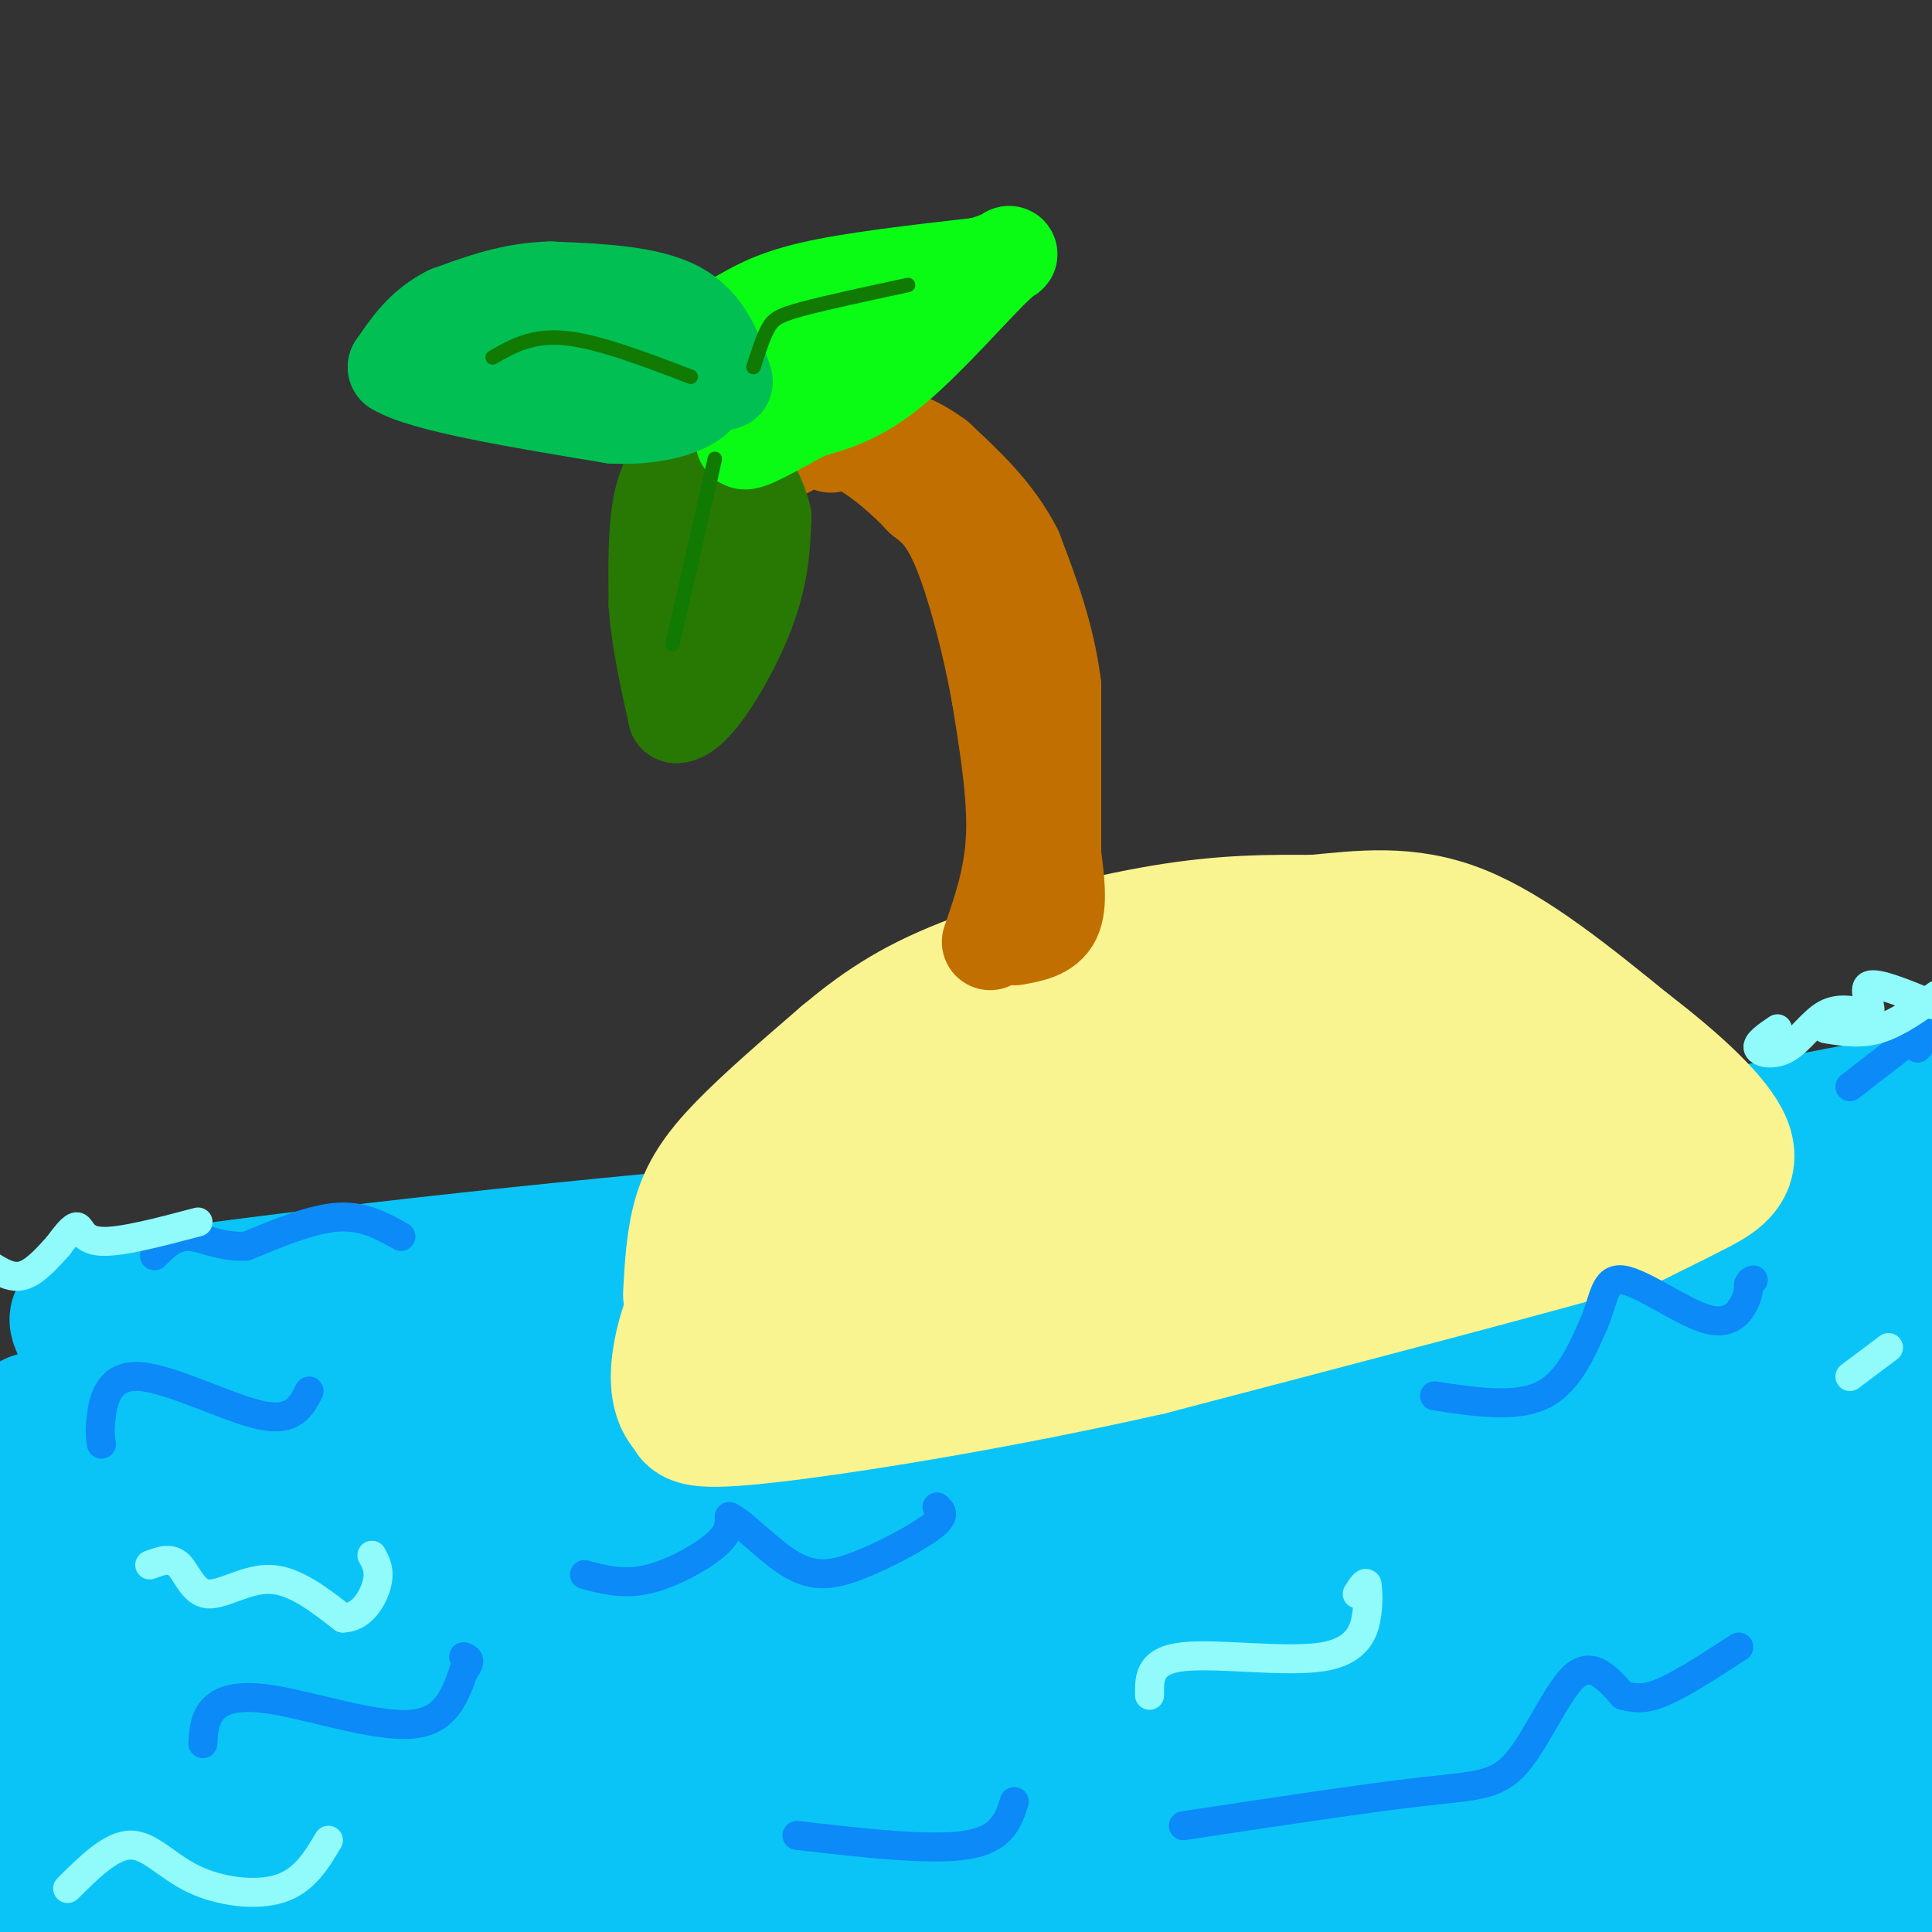 <svg viewBox='0 0 400 400' version='1.1' xmlns='http://www.w3.org/2000/svg' xmlns:xlink='http://www.w3.org/1999/xlink'><rect x="0" y="0" width="400" height="400" fill="#333333" stroke="none"/><g fill='none' stroke='rgb(11,196,247)' stroke-width='28' stroke-linecap='round' stroke-linejoin='round'><path d='M7,294c36.711,-9.422 73.422,-18.844 113,-24c39.578,-5.156 82.022,-6.044 107,-8c24.978,-1.956 32.489,-4.978 40,-8'/><path d='M267,254c17.733,-4.356 42.067,-11.244 63,-15c20.933,-3.756 38.467,-4.378 56,-5'/><path d='M386,234c10.093,-2.295 7.324,-5.533 2,7c-5.324,12.533 -13.203,40.836 -16,56c-2.797,15.164 -0.514,17.190 -2,29c-1.486,11.810 -6.743,33.405 -12,55'/><path d='M358,381c-15.822,10.600 -49.378,9.600 -69,11c-19.622,1.400 -25.311,5.200 -31,9'/><path d='M35,392c-0.137,-6.869 -0.274,-13.738 27,-33c27.274,-19.262 81.958,-50.917 75,-55c-6.958,-4.083 -75.560,19.405 -110,30c-34.440,10.595 -34.720,8.298 -35,6'/><path d='M3,325c10.833,-7.750 21.667,-15.500 18,-15c-3.667,0.500 -21.833,9.250 -40,18'/><path d='M22,310c30.667,-12.156 61.333,-24.311 56,-17c-5.333,7.311 -46.667,34.089 -66,46c-19.333,11.911 -16.667,8.956 -14,6'/><path d='M0,340c3.638,-6.200 7.276,-12.401 29,-28c21.724,-15.599 61.534,-40.597 54,-28c-7.534,12.597 -62.411,62.790 -83,80c-20.589,17.210 -6.890,1.438 28,-26c34.890,-27.438 90.970,-66.541 97,-65c6.030,1.541 -37.992,43.726 -62,70c-24.008,26.274 -28.004,36.637 -32,47'/><path d='M31,390c14.369,-13.714 66.292,-71.500 77,-87c10.708,-15.500 -19.798,11.286 -46,36c-26.202,24.714 -48.101,47.357 -70,70'/><path d='M32,365c26.578,-15.805 53.157,-31.609 67,-39c13.843,-7.391 14.951,-6.367 24,-12c9.049,-5.633 26.040,-17.921 7,0c-19.040,17.921 -74.110,66.052 -96,84c-21.890,17.948 -10.600,5.713 5,-7c15.600,-12.713 35.511,-25.902 63,-41c27.489,-15.098 62.555,-32.103 62,-28c-0.555,4.103 -36.730,29.315 -62,46c-25.270,16.685 -39.635,24.842 -54,33'/><path d='M56,397c20.851,-9.809 41.703,-19.619 59,-27c17.297,-7.381 31.041,-12.334 55,-19c23.959,-6.666 58.134,-15.044 73,-18c14.866,-2.956 10.424,-0.489 16,-1c5.576,-0.511 21.169,-4.000 -8,5c-29.169,9.000 -103.100,30.490 -147,41c-43.900,10.510 -57.767,10.041 -52,10c5.767,-0.041 31.169,0.347 40,-1c8.831,-1.347 1.090,-4.430 47,-11c45.910,-6.570 145.471,-16.627 176,-20c30.529,-3.373 -7.973,-0.062 -48,7c-40.027,7.062 -81.579,17.875 -89,21c-7.421,3.125 19.290,-1.437 46,-6'/><path d='M224,378c13.810,-2.738 25.333,-6.583 49,-10c23.667,-3.417 59.476,-6.405 32,-1c-27.476,5.405 -118.238,19.202 -209,33'/><path d='M193,397c54.667,-7.083 109.333,-14.167 96,-13c-13.333,1.167 -94.667,10.583 -176,20'/><path d='M237,390c43.823,-6.249 87.645,-12.497 102,-14c14.355,-1.503 -0.759,1.741 -4,2c-3.241,0.259 5.389,-2.467 9,-6c3.611,-3.533 2.203,-7.874 7,-17c4.797,-9.126 15.799,-23.036 20,-16c4.201,7.036 1.600,35.018 -1,63'/><path d='M372,398c0.608,-5.068 1.215,-10.136 6,-27c4.785,-16.864 13.746,-45.524 16,-41c2.254,4.524 -2.200,42.233 -4,59c-1.800,16.767 -0.946,12.591 -1,3c-0.054,-9.591 -1.015,-24.597 1,-43c2.015,-18.403 7.008,-40.201 12,-62'/><path d='M399,316c-1.000,2.167 -2.000,4.333 -2,3c0.000,-1.333 1.000,-6.167 2,-11'/><path d='M396,262c-1.837,3.290 -3.675,6.581 -5,6c-1.325,-0.581 -2.139,-5.032 0,-15c2.139,-9.968 7.230,-25.453 6,-18c-1.230,7.453 -8.780,37.844 -14,46c-5.220,8.156 -8.110,-5.922 -11,-20'/><path d='M372,261c-11.516,3.666 -34.804,22.831 -64,31c-29.196,8.169 -64.298,5.341 -84,7c-19.702,1.659 -24.003,7.806 -52,15c-27.997,7.194 -79.692,15.437 -99,16c-19.308,0.563 -6.231,-6.553 48,-21c54.231,-14.447 149.615,-36.223 245,-58'/><path d='M366,251c-16.530,0.911 -180.355,32.187 -242,43c-61.645,10.813 -21.111,1.162 24,-7c45.111,-8.162 94.799,-14.834 91,-14c-3.799,0.834 -61.084,9.174 -104,17c-42.916,7.826 -71.462,15.139 -75,18c-3.538,2.861 17.932,1.270 52,-4c34.068,-5.270 80.734,-14.220 124,-20c43.266,-5.780 83.133,-8.390 123,-11'/><path d='M359,273c-30.631,9.968 -168.710,40.389 -198,46c-29.290,5.611 50.209,-13.588 100,-23c49.791,-9.412 69.875,-9.035 83,-9c13.125,0.035 19.291,-0.270 16,2c-3.291,2.270 -16.039,7.117 -12,8c4.039,0.883 24.866,-2.196 -30,10c-54.866,12.196 -185.426,39.668 -180,42c5.426,2.332 146.836,-20.477 213,-32c66.164,-11.523 57.082,-11.762 48,-12'/><path d='M383,308c-133.128,21.412 -266.257,42.824 -306,51c-39.743,8.176 13.898,3.116 47,-2c33.102,-5.116 45.665,-10.289 59,-14c13.335,-3.711 27.441,-5.962 76,-11c48.559,-5.038 131.571,-12.865 110,-7c-21.571,5.865 -147.725,25.422 -171,30c-23.275,4.578 56.328,-5.825 99,-9c42.672,-3.175 48.412,0.876 55,3c6.588,2.124 14.025,2.321 12,5c-2.025,2.679 -13.513,7.839 -25,13'/><path d='M339,367c-10.957,4.249 -25.850,8.371 -34,11c-8.150,2.629 -9.556,3.767 8,3c17.556,-0.767 54.073,-3.437 62,-2c7.927,1.437 -12.735,6.982 -23,12c-10.265,5.018 -10.132,9.509 -10,14'/><path d='M340,395c5.169,-17.057 10.338,-34.114 13,-41c2.662,-6.886 2.815,-3.602 0,-13c-2.815,-9.398 -8.600,-31.478 -10,-40c-1.400,-8.522 1.585,-3.487 4,-2c2.415,1.487 4.262,-0.575 2,-10c-2.262,-9.425 -8.631,-26.212 -15,-43'/><path d='M334,246c7.753,-8.994 34.635,-9.978 53,-13c18.365,-3.022 28.214,-8.083 4,-4c-24.214,4.083 -82.490,17.309 -125,23c-42.510,5.691 -69.255,3.845 -96,2'/><path d='M170,254c-43.778,3.200 -105.222,10.200 -132,14c-26.778,3.800 -18.889,4.400 -11,5'/><path d='M27,273c-4.582,0.298 -10.537,-1.456 -11,0c-0.463,1.456 4.568,6.123 2,16c-2.568,9.877 -12.734,24.965 -17,35c-4.266,10.035 -2.633,15.018 -1,20'/><path d='M0,344c-0.167,3.333 -0.083,1.667 0,0'/></g>
<g fill='none' stroke='rgb(249,244,144)' stroke-width='28' stroke-linecap='round' stroke-linejoin='round'><path d='M143,268c0.311,-5.622 0.622,-11.244 2,-16c1.378,-4.756 3.822,-8.644 9,-14c5.178,-5.356 13.089,-12.178 21,-19'/><path d='M175,219c6.833,-5.702 13.417,-10.458 25,-15c11.583,-4.542 28.167,-8.869 41,-11c12.833,-2.131 21.917,-2.065 31,-2'/><path d='M272,191c9.933,-0.933 19.267,-2.267 30,2c10.733,4.267 22.867,14.133 35,24'/><path d='M337,217c10.155,7.774 18.042,15.208 20,20c1.958,4.792 -2.012,6.940 -6,9c-3.988,2.060 -7.994,4.030 -12,6'/><path d='M339,252c-18.833,5.500 -59.917,16.250 -101,27'/><path d='M238,279c-32.556,7.356 -63.444,12.244 -79,14c-15.556,1.756 -15.778,0.378 -16,-1'/><path d='M143,292c-3.088,-2.362 -2.807,-7.767 -2,-12c0.807,-4.233 2.140,-7.293 3,-10c0.860,-2.707 1.246,-5.059 12,-12c10.754,-6.941 31.877,-18.470 53,-30'/><path d='M209,228c12.456,-7.607 17.094,-11.624 8,-8c-9.094,3.624 -31.922,14.889 -45,25c-13.078,10.111 -16.406,19.068 -16,23c0.406,3.932 4.544,2.838 11,1c6.456,-1.838 15.228,-4.419 24,-7'/><path d='M191,262c17.075,-6.590 47.762,-19.564 46,-20c-1.762,-0.436 -35.972,11.665 -49,16c-13.028,4.335 -4.873,0.904 -5,2c-0.127,1.096 -8.537,6.719 1,3c9.537,-3.719 37.020,-16.780 48,-24c10.980,-7.220 5.456,-8.598 0,-10c-5.456,-1.402 -10.845,-2.829 -13,-4c-2.155,-1.171 -1.078,-2.085 0,-3'/><path d='M219,222c15.728,-5.300 55.047,-17.048 70,-22c14.953,-4.952 5.540,-3.106 8,0c2.460,3.106 16.793,7.472 24,11c7.207,3.528 7.286,6.219 -3,6c-10.286,-0.219 -30.939,-3.348 -45,-3c-14.061,0.348 -21.531,4.174 -29,8'/><path d='M244,222c-3.083,2.013 3.710,3.045 -9,11c-12.710,7.955 -44.922,22.833 -43,27c1.922,4.167 37.979,-2.378 59,-8c21.021,-5.622 27.006,-10.321 36,-13c8.994,-2.679 20.997,-3.340 33,-4'/><path d='M320,235c-11.711,0.089 -57.489,2.311 -60,2c-2.511,-0.311 38.244,-3.156 79,-6'/><path d='M339,231c13.500,-1.500 7.750,-2.250 2,-3'/></g>
<g fill='none' stroke='rgb(11,138,248)' stroke-width='6' stroke-linecap='round' stroke-linejoin='round'><path d='M121,326c4.000,1.067 8.000,2.133 13,1c5.000,-1.133 11.000,-4.467 14,-7c3.000,-2.533 3.000,-4.267 3,-6'/><path d='M151,314c2.796,1.222 8.285,7.276 13,10c4.715,2.724 8.654,2.118 14,0c5.346,-2.118 12.099,-5.748 15,-8c2.901,-2.252 1.951,-3.126 1,-4'/><path d='M297,289c8.250,1.250 16.500,2.500 22,0c5.500,-2.500 8.250,-8.750 11,-15'/><path d='M330,274c2.155,-4.879 2.041,-9.576 6,-9c3.959,0.576 11.989,6.424 17,8c5.011,1.576 7.003,-1.121 8,-3c0.997,-1.879 0.998,-2.939 1,-4'/><path d='M362,266c0.333,-0.833 0.667,-0.917 1,-1'/><path d='M245,378c18.744,-2.839 37.488,-5.679 49,-7c11.512,-1.321 15.792,-1.125 20,-6c4.208,-4.875 8.345,-14.821 12,-18c3.655,-3.179 6.827,0.411 10,4'/><path d='M336,351c2.889,0.800 5.111,0.800 9,-1c3.889,-1.800 9.444,-5.400 15,-9'/><path d='M42,361c0.143,-2.518 0.286,-5.036 2,-7c1.714,-1.964 5.000,-3.375 13,-2c8.000,1.375 20.714,5.536 28,5c7.286,-0.536 9.143,-5.768 11,-11'/><path d='M96,346c1.833,-2.333 0.917,-2.667 0,-3'/><path d='M21,299c-0.220,-1.363 -0.440,-2.726 0,-6c0.440,-3.274 1.542,-8.458 8,-8c6.458,0.458 18.274,6.560 25,8c6.726,1.440 8.363,-1.780 10,-5'/><path d='M83,256c-3.833,-2.167 -7.667,-4.333 -13,-4c-5.333,0.333 -12.167,3.167 -19,6'/><path d='M51,258c-5.311,0.311 -9.089,-1.911 -12,-2c-2.911,-0.089 -4.956,1.956 -7,4'/><path d='M383,225c6.833,-5.333 13.667,-10.667 16,-12c2.333,-1.333 0.167,1.333 -2,4'/><path d='M165,380c13.750,1.583 27.500,3.167 35,2c7.500,-1.167 8.750,-5.083 10,-9'/></g>
<g fill='none' stroke='rgb(145,251,251)' stroke-width='6' stroke-linecap='round' stroke-linejoin='round'><path d='M383,285c0.000,0.000 8.000,-6.000 8,-6'/><path d='M238,351c-0.054,-3.613 -0.107,-7.226 7,-8c7.107,-0.774 21.375,1.292 29,0c7.625,-1.292 8.607,-5.940 9,-9c0.393,-3.060 0.196,-4.530 0,-6'/><path d='M283,328c-0.333,-0.667 -1.167,0.667 -2,2'/><path d='M31,324c2.155,-0.815 4.310,-1.631 6,0c1.690,1.631 2.917,5.708 6,6c3.083,0.292 8.024,-3.202 13,-3c4.976,0.202 9.988,4.101 15,8'/><path d='M71,335c3.933,-0.044 6.267,-4.156 7,-7c0.733,-2.844 -0.133,-4.422 -1,-6'/><path d='M14,391c4.500,-4.476 9.000,-8.952 13,-9c4.000,-0.048 7.500,4.333 13,7c5.500,2.667 13.000,3.619 18,2c5.000,-1.619 7.500,-5.810 10,-10'/><path d='M41,253c-7.978,2.111 -15.956,4.222 -20,4c-4.044,-0.222 -4.156,-2.778 -5,-3c-0.844,-0.222 -2.422,1.889 -4,4'/><path d='M12,258c-1.867,2.044 -4.533,5.156 -7,6c-2.467,0.844 -4.733,-0.578 -7,-2'/><path d='M368,213c-2.185,1.482 -4.369,2.964 -4,4c0.369,1.036 3.292,1.625 6,0c2.708,-1.625 5.202,-5.464 8,-7c2.798,-1.536 5.899,-0.768 9,0'/><path d='M387,210c0.822,-1.511 -1.622,-5.289 0,-6c1.622,-0.711 7.311,1.644 13,4'/><path d='M378,213c3.583,0.583 7.167,1.167 11,0c3.833,-1.167 7.917,-4.083 12,-7'/></g>
<g fill='none' stroke='rgb(194,111,1)' stroke-width='20' stroke-linecap='round' stroke-linejoin='round'><path d='M205,195c2.333,-6.750 4.667,-13.500 5,-22c0.333,-8.500 -1.333,-18.750 -3,-29'/><path d='M207,144c-1.889,-10.689 -5.111,-22.911 -8,-30c-2.889,-7.089 -5.444,-9.044 -8,-11'/><path d='M191,103c-3.600,-3.889 -8.600,-8.111 -12,-10c-3.400,-1.889 -5.200,-1.444 -7,-1'/><path d='M210,194c3.333,-0.583 6.667,-1.167 8,-4c1.333,-2.833 0.667,-7.917 0,-13'/><path d='M218,177c0.000,-8.000 0.000,-21.500 0,-35'/><path d='M218,142c-1.333,-10.500 -4.667,-19.250 -8,-28'/><path d='M210,114c-4.000,-7.833 -10.000,-13.417 -16,-19'/><path d='M194,95c-5.667,-4.333 -11.833,-5.667 -18,-7'/><path d='M176,88c-5.667,-1.333 -10.833,-1.167 -16,-1'/><path d='M160,87c-4.667,0.000 -8.333,0.500 -12,1'/><path d='M148,88c-0.667,1.267 3.667,3.933 7,5c3.333,1.067 5.667,0.533 8,0'/></g>
<g fill='none' stroke='rgb(39,121,4)' stroke-width='20' stroke-linecap='round' stroke-linejoin='round'><path d='M143,93c-2.417,2.833 -4.833,5.667 -6,11c-1.167,5.333 -1.083,13.167 -1,21'/><path d='M136,125c0.500,7.333 2.250,15.167 4,23'/><path d='M140,148c3.556,0.067 10.444,-11.267 14,-20c3.556,-8.733 3.778,-14.867 4,-21'/><path d='M158,107c-1.689,-7.178 -7.911,-14.622 -10,-16c-2.089,-1.378 -0.044,3.311 2,8'/><path d='M150,99c0.167,4.667 -0.417,12.333 -1,20'/></g>
<g fill='none' stroke='rgb(10,252,21)' stroke-width='20' stroke-linecap='round' stroke-linejoin='round'><path d='M142,82c1.137,-4.232 2.274,-8.464 4,-11c1.726,-2.536 4.042,-3.375 7,-5c2.958,-1.625 6.560,-4.036 15,-6c8.440,-1.964 21.720,-3.482 35,-5'/><path d='M203,55c7.131,-1.917 7.458,-4.208 3,0c-4.458,4.208 -13.702,14.917 -21,21c-7.298,6.083 -12.649,7.542 -18,9'/><path d='M167,85c-6.400,3.444 -13.400,7.556 -13,6c0.400,-1.556 8.200,-8.778 16,-16'/><path d='M170,75c2.833,-2.833 1.917,-1.917 1,-1'/></g>
<g fill='none' stroke='rgb(1,191,83)' stroke-width='20' stroke-linecap='round' stroke-linejoin='round'><path d='M150,79c-2.000,-5.917 -4.000,-11.833 -10,-15c-6.000,-3.167 -16.000,-3.583 -26,-4'/><path d='M114,60c-7.833,0.167 -14.417,2.583 -21,5'/><path d='M93,65c-5.333,2.667 -8.167,6.833 -11,11'/><path d='M82,76c5.667,3.500 25.333,6.750 45,10'/><path d='M127,86c11.711,0.489 18.489,-3.289 18,-6c-0.489,-2.711 -8.244,-4.356 -16,-6'/><path d='M129,74c-8.000,-1.733 -20.000,-3.067 -22,-4c-2.000,-0.933 6.000,-1.467 14,-2'/><path d='M121,68c3.833,0.333 6.417,2.167 9,4'/></g>
<g fill='none' stroke='rgb(16,122,3)' stroke-width='3' stroke-linecap='round' stroke-linejoin='round'><path d='M156,76c0.978,-3.044 1.956,-6.089 3,-8c1.044,-1.911 2.156,-2.689 7,-4c4.844,-1.311 13.422,-3.156 22,-5'/><path d='M143,78c-9.583,-3.667 -19.167,-7.333 -26,-8c-6.833,-0.667 -10.917,1.667 -15,4'/><path d='M148,95c0.000,0.000 -8.000,35.000 -8,35'/><path d='M140,130c-1.333,5.833 -0.667,2.917 0,0'/></g>
</svg>